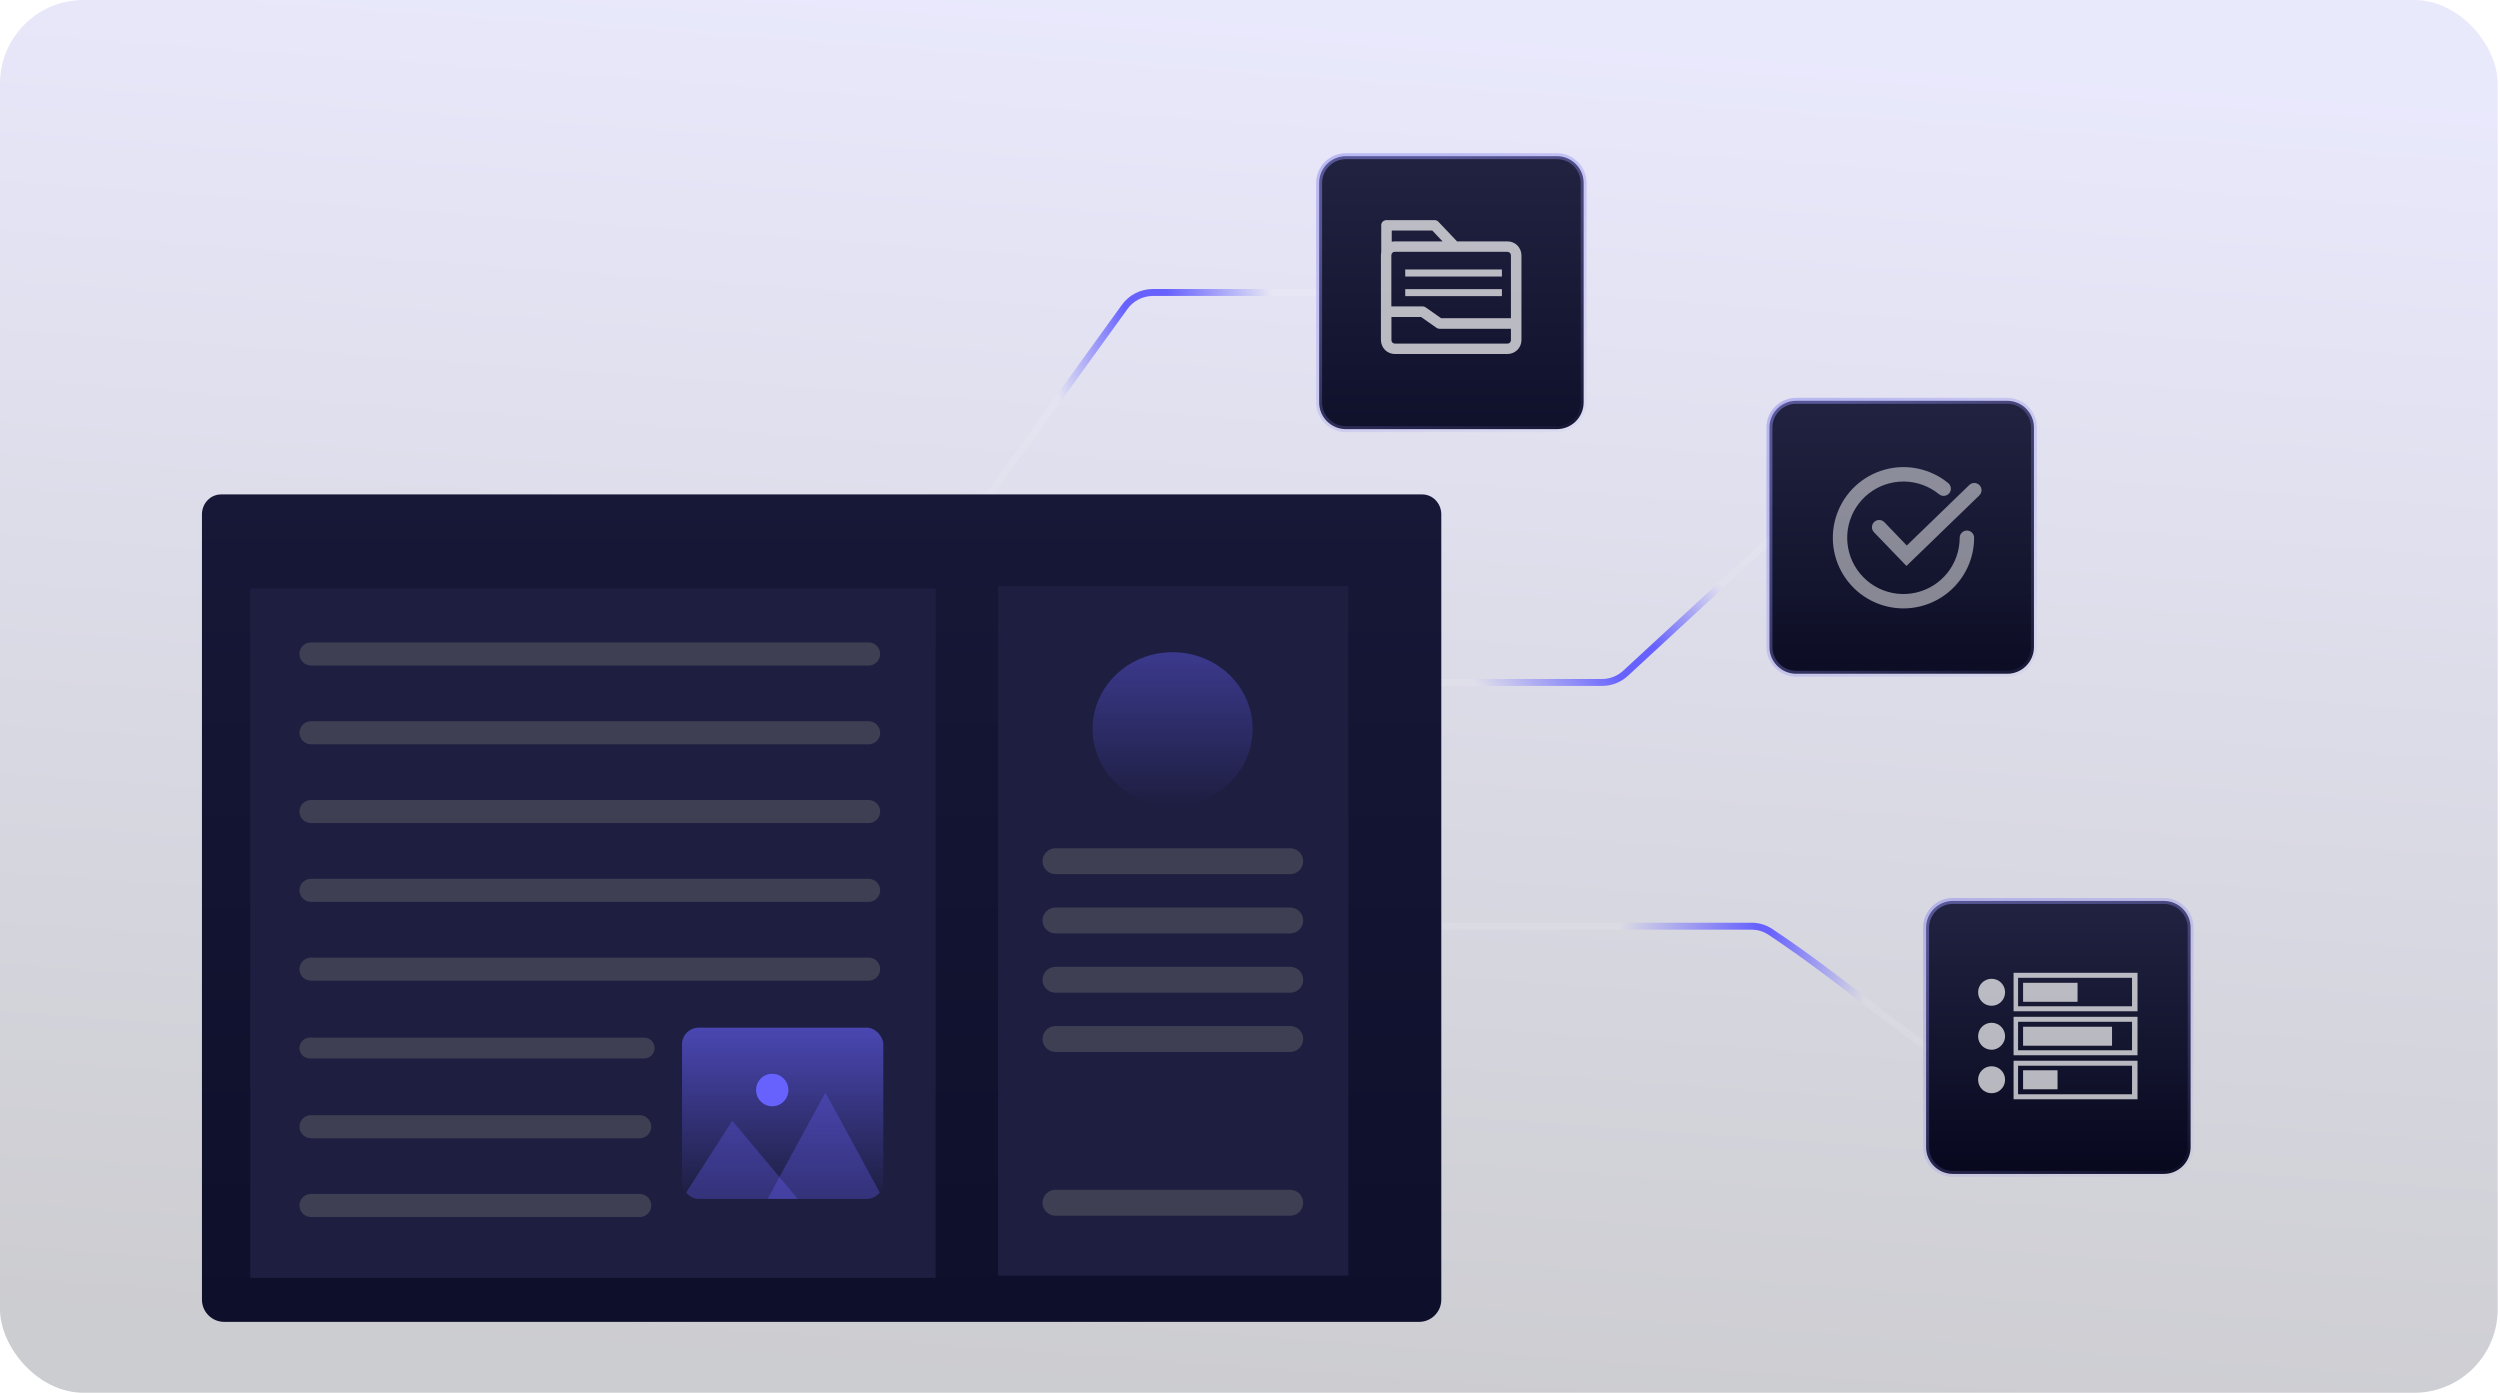<svg width="359" height="200" viewBox="0 0 359 200" fill="none" xmlns="http://www.w3.org/2000/svg">
<g clip-path="url(#clip0_6103_149391)">
<rect width="358.667" height="200" rx="12" fill="url(#paint0_linear_6103_149391)" fill-opacity="0.2"/>
<path opacity="0.1" d="M174 98H229.654C231.162 98 232.615 97.432 233.724 96.409L258 74" stroke="white"/>
<path d="M174 98H230.045C231.302 98 232.513 97.527 233.436 96.674L258 74" stroke="url(#paint1_linear_6103_149391)"/>
<path opacity="0.1" d="M191 133H251.21C252.378 133 253.525 133.34 254.495 133.991C264.905 140.975 271.183 146.913 282 154" stroke="white"/>
<path d="M191 133H251.508C252.481 133 253.437 133.284 254.246 133.824C264.805 140.881 271.097 146.857 282 154" stroke="url(#paint2_linear_6103_149391)"/>
<path opacity="0.1" d="M137 78L161.503 44.072C162.443 42.771 163.951 42 165.557 42H205" stroke="white"/>
<path d="M137 78L161.503 44.072C162.443 42.771 163.951 42 165.557 42H205" stroke="url(#paint3_linear_6103_149391)"/>
<g filter="url(#filter0_d_6103_149391)">
<path d="M26 76.861V189.626C26 191.39 27.43 192.82 29.194 192.82H200.776C202.539 192.82 203.969 191.39 203.969 189.626V76.861C203.969 75.281 202.743 74 201.231 74H28.738C27.226 74 26 75.281 26 76.861Z" fill="url(#paint4_linear_6103_149391)"/>
</g>
<path d="M193.62 84.174H143.321V183.175H193.62V84.174Z" fill="#1E1E41"/>
<path d="M168.386 115.698C174.734 115.698 179.879 110.763 179.879 104.676C179.879 98.589 174.734 93.655 168.386 93.655C162.039 93.655 156.894 98.589 156.894 104.676C156.894 110.763 162.039 115.698 168.386 115.698Z" fill="url(#paint5_linear_6103_149391)" fill-opacity="0.4"/>
<path d="M185.279 121.808H151.569C150.541 121.808 149.708 122.641 149.708 123.668C149.708 124.696 150.541 125.529 151.569 125.529H185.279C186.307 125.529 187.14 124.696 187.14 123.668C187.14 122.641 186.307 121.808 185.279 121.808Z" fill="#3E3F52"/>
<path d="M185.279 130.319H151.569C150.541 130.319 149.708 131.152 149.708 132.18C149.708 133.208 150.541 134.041 151.569 134.041H185.279C186.307 134.041 187.14 133.208 187.14 132.18C187.14 131.152 186.307 130.319 185.279 130.319Z" fill="#3E3F52"/>
<path d="M185.279 138.831H151.569C150.541 138.831 149.708 139.664 149.708 140.691C149.708 141.719 150.541 142.552 151.569 142.552H185.279C186.307 142.552 187.14 141.719 187.14 140.691C187.14 139.664 186.307 138.831 185.279 138.831Z" fill="#3E3F52"/>
<path d="M185.279 147.342H151.569C150.541 147.342 149.708 148.175 149.708 149.202C149.708 150.23 150.541 151.063 151.569 151.063H185.279C186.307 151.063 187.14 150.23 187.14 149.202C187.14 148.175 186.307 147.342 185.279 147.342Z" fill="#3E3F52"/>
<path d="M185.279 170.855H151.569C150.541 170.855 149.708 171.688 149.708 172.716C149.708 173.743 150.541 174.576 151.569 174.576H185.279C186.307 174.576 187.14 173.743 187.14 172.716C187.14 171.688 186.307 170.855 185.279 170.855Z" fill="#3E3F52"/>
<path d="M134.354 84.494H35.938V183.494H134.354V84.494Z" fill="#1E1E41"/>
<path d="M124.735 126.196H44.657C43.742 126.196 43 126.938 43 127.853C43 128.768 43.742 129.51 44.657 129.51H124.735C125.651 129.51 126.392 128.768 126.392 127.853C126.392 126.938 125.651 126.196 124.735 126.196Z" fill="#3E3F52"/>
<path d="M124.735 114.882H44.657C43.742 114.882 43 115.624 43 116.539C43 117.454 43.742 118.196 44.657 118.196H124.735C125.651 118.196 126.392 117.454 126.392 116.539C126.392 115.624 125.651 114.882 124.735 114.882Z" fill="#3E3F52"/>
<path d="M124.735 103.568H44.657C43.742 103.568 43 104.31 43 105.225C43 106.14 43.742 106.882 44.657 106.882H124.735C125.651 106.882 126.392 106.14 126.392 105.225C126.392 104.31 125.651 103.568 124.735 103.568Z" fill="#3E3F52"/>
<path d="M124.735 92.254H44.657C43.742 92.254 43 92.996 43 93.911C43 94.826 43.742 95.568 44.657 95.568H124.735C125.651 95.568 126.392 94.826 126.392 93.911C126.392 92.996 125.651 92.254 124.735 92.254Z" fill="#3E3F52"/>
<path d="M124.735 137.51H44.657C43.742 137.51 43 138.252 43 139.167C43 140.082 43.742 140.824 44.657 140.824H124.735C125.651 140.824 126.392 140.082 126.392 139.167C126.392 138.252 125.651 137.51 124.735 137.51Z" fill="#3E3F52"/>
<path d="M92.5 149H44.5C43.672 149 43 149.672 43 150.5C43 151.328 43.672 152 44.5 152H92.5C93.328 152 94 151.328 94 150.5C94 149.672 93.328 149 92.5 149Z" fill="#3E3F52"/>
<path d="M91.865 160.138H44.657C43.742 160.138 43 160.88 43 161.795C43 162.71 43.742 163.452 44.657 163.452H91.865C92.78 163.452 93.522 162.71 93.522 161.795C93.522 160.88 92.78 160.138 91.865 160.138Z" fill="#3E3F52"/>
<path d="M91.865 171.452H44.657C43.742 171.452 43 172.194 43 173.109C43 174.024 43.742 174.766 44.657 174.766H91.865C92.78 174.766 93.522 174.024 93.522 173.109C93.522 172.194 92.78 171.452 91.865 171.452Z" fill="#3E3F52"/>
<g clip-path="url(#clip1_6103_149391)">
<path d="M126.842 147.572H97.939V171.906H126.842V147.572Z" fill="url(#paint6_linear_6103_149391)"/>
<path d="M97.939 172.171L105.155 160.934L114.563 172.171H97.939Z" fill="#6762FE" fill-opacity="0.3"/>
<path d="M110.218 172.171L118.53 156.882L126.842 172.171H110.218Z" fill="#6762FE" fill-opacity="0.3"/>
<path d="M112.532 158.177C113.438 157.265 113.438 155.787 112.532 154.875C111.625 153.963 110.156 153.963 109.25 154.875C108.343 155.787 108.343 157.265 109.25 158.177C110.156 159.088 111.625 159.088 112.532 158.177Z" fill="#6762FE"/>
</g>
<path d="M257.938 57.555H288.23C290.354 57.555 292.075 59.278 292.075 61.401V92.908C292.075 95.031 290.354 96.752 288.23 96.752H257.938C255.814 96.752 254.092 95.031 254.092 92.908V61.401C254.092 59.277 255.814 57.555 257.938 57.555Z" fill="url(#paint7_linear_6103_149391)" stroke="url(#paint8_linear_6103_149391)" stroke-width="0.854"/>
<g opacity="0.7" clip-path="url(#clip2_6103_149391)">
<path opacity="0.7" d="M273.337 87.369C271.71 87.368 270.106 86.977 268.662 86.227C267.218 85.477 265.975 84.39 265.039 83.059C264.103 81.728 263.501 80.191 263.283 78.579C263.066 76.966 263.24 75.325 263.79 73.793C264.34 72.261 265.25 70.885 266.444 69.779C267.638 68.673 269.08 67.87 270.649 67.439C272.218 67.008 273.868 66.96 275.46 67.3C277.051 67.641 278.537 68.359 279.793 69.394C279.995 69.572 280.12 69.822 280.141 70.09C280.162 70.359 280.078 70.625 279.907 70.832C279.735 71.04 279.49 71.173 279.222 71.203C278.955 71.233 278.686 71.158 278.473 70.993C277.056 69.826 275.285 69.175 273.449 69.149C271.614 69.123 269.825 69.723 268.376 70.85C266.927 71.977 265.906 73.564 265.479 75.349C265.053 77.134 265.247 79.012 266.031 80.672C266.814 82.332 268.139 83.675 269.788 84.481C271.437 85.287 273.311 85.508 275.102 85.106C276.893 84.704 278.494 83.705 279.641 82.272C280.788 80.839 281.412 79.058 281.412 77.222C281.412 76.948 281.521 76.684 281.715 76.49C281.91 76.295 282.173 76.186 282.448 76.186C282.723 76.186 282.987 76.295 283.181 76.49C283.375 76.684 283.485 76.948 283.485 77.222C283.482 79.913 282.412 82.492 280.509 84.394C278.607 86.296 276.027 87.366 273.337 87.369ZM284.232 71.136C284.429 70.945 284.543 70.683 284.547 70.408C284.552 70.133 284.447 69.867 284.255 69.67C284.064 69.472 283.802 69.359 283.527 69.354C283.252 69.35 282.987 69.455 282.789 69.646L273.815 78.335L270.595 74.986C270.404 74.787 270.142 74.673 269.867 74.667C269.592 74.662 269.326 74.766 269.127 74.957C268.929 75.147 268.814 75.409 268.809 75.684C268.803 75.959 268.907 76.225 269.098 76.424L273.768 81.272L284.232 71.136Z" fill="white"/>
</g>
<path d="M280.435 129.376H310.728C312.851 129.376 314.572 131.098 314.572 133.222V164.729C314.572 166.852 312.851 168.573 310.728 168.573H280.435C278.311 168.573 276.589 166.852 276.589 164.729V133.222C276.589 131.098 278.311 129.376 280.435 129.376Z" fill="url(#paint9_linear_6103_149391)" stroke="url(#paint10_linear_6103_149391)" stroke-width="0.854"/>
<g opacity="0.7">
<path d="M306.948 145.219H289.15V139.693H306.948V145.219ZM289.796 144.502H306.159V140.411H289.796V144.502Z" fill="white"/>
<path d="M285.992 144.429C284.916 144.429 284.055 143.568 284.055 142.492C284.055 141.415 284.916 140.554 285.992 140.554C287.069 140.554 287.93 141.415 287.93 142.492C287.93 143.568 287.069 144.429 285.992 144.429Z" fill="white"/>
<path d="M298.336 141.128H290.514V143.855H298.336V141.128Z" fill="white"/>
<path d="M306.947 151.535H289.149V146.009H306.947V151.535ZM289.795 150.817H306.158V146.726H289.795V150.817Z" fill="white"/>
<path d="M285.992 150.745C284.916 150.745 284.055 149.884 284.055 148.807C284.055 147.731 284.916 146.87 285.992 146.87C287.069 146.87 287.93 147.731 287.93 148.807C287.93 149.812 287.069 150.745 285.992 150.745Z" fill="white"/>
<path d="M303.288 147.443H290.514V150.17H303.288V147.443Z" fill="white"/>
<path d="M306.947 157.85H289.149V152.324H306.947V157.85ZM289.795 157.132H306.158V153.041H289.795V157.132Z" fill="white"/>
<path d="M285.992 156.988C284.916 156.988 284.055 156.127 284.055 155.05C284.055 153.974 284.916 153.113 285.992 153.113C287.069 153.113 287.93 153.974 287.93 155.05C287.93 156.127 287.069 156.988 285.992 156.988Z" fill="white"/>
<path d="M295.465 153.687H290.514V156.414H295.465V153.687Z" fill="white"/>
</g>
<path d="M193.273 22.427H223.566C225.69 22.427 227.411 24.149 227.411 26.273V57.779C227.411 59.903 225.69 61.624 223.566 61.624H193.273C191.15 61.624 189.428 59.903 189.428 57.779V26.273C189.428 24.149 191.15 22.427 193.273 22.427Z" fill="url(#paint11_linear_6103_149391)" stroke="url(#paint12_linear_6103_149391)" stroke-width="0.854"/>
<g opacity="0.7">
<path d="M217.896 35.246C217.54 34.89 217.026 34.662 216.471 34.662H209.231L206.552 31.84C206.41 31.684 206.21 31.612 206.011 31.612H199.085C198.885 31.612 198.686 31.698 198.557 31.826C198.415 31.969 198.344 32.154 198.344 32.353V36.258C198.315 36.386 198.301 36.529 198.301 36.657V48.827C198.301 49.383 198.529 49.882 198.885 50.252C199.241 50.609 199.754 50.837 200.31 50.837H216.471C217.026 50.837 217.525 50.609 217.896 50.252C218.252 49.896 218.48 49.383 218.48 48.827V36.657C218.48 36.116 218.252 35.617 217.896 35.246ZM216.827 36.315C216.927 36.415 216.969 36.529 216.969 36.671V45.692H206.937L204.728 44.139C204.6 44.053 204.443 43.996 204.3 43.996H199.797V36.657C199.797 36.515 199.854 36.401 199.94 36.301C200.039 36.201 200.153 36.158 200.296 36.158H216.471C216.613 36.173 216.727 36.23 216.827 36.315ZM205.683 33.109L207.151 34.662H200.31C200.153 34.662 199.997 34.676 199.854 34.719V33.109H205.683ZM216.827 49.198C216.727 49.298 216.613 49.34 216.471 49.34H200.31C200.168 49.34 200.054 49.283 199.954 49.198C199.854 49.098 199.811 48.984 199.811 48.842V45.521H204.072L206.281 47.075C206.41 47.16 206.566 47.217 206.709 47.217H216.969V48.856C216.969 48.984 216.912 49.098 216.827 49.198Z" fill="white"/>
<path d="M215.672 38.695H201.792V39.707H215.672V38.695Z" fill="white"/>
<path d="M215.672 41.517H201.792V42.528H215.672V41.517Z" fill="white"/>
</g>
</g>
<defs>
<filter id="filter0_d_6103_149391" x="17" y="59" width="201.97" height="142.82" filterUnits="userSpaceOnUse" color-interpolation-filters="sRGB">
<feFlood flood-opacity="0" result="BackgroundImageFix"/>
<feColorMatrix in="SourceAlpha" type="matrix" values="0 0 0 0 0 0 0 0 0 0 0 0 0 0 0 0 0 0 127 0" result="hardAlpha"/>
<feOffset dx="3" dy="-3"/>
<feGaussianBlur stdDeviation="6"/>
<feComposite in2="hardAlpha" operator="out"/>
<feColorMatrix type="matrix" values="0 0 0 0 0 0 0 0 0 0 0 0 0 0 0 0 0 0 0.27 0"/>
<feBlend mode="normal" in2="BackgroundImageFix" result="effect1_dropShadow_6103_149391"/>
<feBlend mode="normal" in="SourceGraphic" in2="effect1_dropShadow_6103_149391" result="shape"/>
</filter>
<linearGradient id="paint0_linear_6103_149391" x1="161.5" y1="200" x2="175.864" y2="1.073" gradientUnits="userSpaceOnUse">
<stop stop-color="#010316"/>
<stop offset="1" stop-color="#9390F2"/>
</linearGradient>
<linearGradient id="paint1_linear_6103_149391" x1="249" y1="82" x2="219.125" y2="106.86" gradientUnits="userSpaceOnUse">
<stop offset="0.07" stop-color="#6762FE" stop-opacity="0"/>
<stop offset="0.402" stop-color="#6762FE"/>
<stop offset="0.575" stop-color="#6762FE"/>
<stop offset="1" stop-color="#6762FE" stop-opacity="0"/>
</linearGradient>
<linearGradient id="paint2_linear_6103_149391" x1="274" y1="152.5" x2="230" y2="144" gradientUnits="userSpaceOnUse">
<stop offset="0.173" stop-color="#6762FE" stop-opacity="0"/>
<stop offset="0.515" stop-color="#6762FE"/>
<stop offset="0.561" stop-color="#6762FE"/>
<stop offset="0.991" stop-color="#6762FE" stop-opacity="0"/>
</linearGradient>
<linearGradient id="paint3_linear_6103_149391" x1="185" y1="41" x2="150.07" y2="49.815" gradientUnits="userSpaceOnUse">
<stop offset="0.07" stop-color="#6762FE" stop-opacity="0"/>
<stop offset="0.477" stop-color="#6762FE"/>
<stop offset="0.654" stop-color="#6762FE"/>
<stop offset="1" stop-color="#6762FE" stop-opacity="0"/>
</linearGradient>
<linearGradient id="paint4_linear_6103_149391" x1="115.361" y1="73.795" x2="115.361" y2="192.755" gradientUnits="userSpaceOnUse">
<stop stop-color="#171837"/>
<stop offset="1" stop-color="#0E0F2A"/>
</linearGradient>
<linearGradient id="paint5_linear_6103_149391" x1="168.386" y1="93.655" x2="168.386" y2="115.698" gradientUnits="userSpaceOnUse">
<stop stop-color="#6762FE"/>
<stop offset="1" stop-color="#6762FE" stop-opacity="0"/>
</linearGradient>
<linearGradient id="paint6_linear_6103_149391" x1="112.39" y1="147.572" x2="112.39" y2="171.906" gradientUnits="userSpaceOnUse">
<stop stop-color="#6762FE" stop-opacity="0.6"/>
<stop offset="1" stop-color="#6762FE" stop-opacity="0"/>
</linearGradient>
<linearGradient id="paint7_linear_6103_149391" x1="270.171" y1="97.179" x2="270.171" y2="57.128" gradientUnits="userSpaceOnUse">
<stop stop-color="#0C0D24"/>
<stop offset="1" stop-color="#222341"/>
</linearGradient>
<linearGradient id="paint8_linear_6103_149391" x1="260.316" y1="60.721" x2="301.947" y2="100.233" gradientUnits="userSpaceOnUse">
<stop stop-color="#8F8CEE" stop-opacity="0.5"/>
<stop offset="1" stop-color="#8F8CEE" stop-opacity="0"/>
</linearGradient>
<linearGradient id="paint9_linear_6103_149391" x1="292.668" y1="169" x2="292.668" y2="128.949" gradientUnits="userSpaceOnUse">
<stop stop-color="#07081E"/>
<stop offset="1" stop-color="#222341"/>
</linearGradient>
<linearGradient id="paint10_linear_6103_149391" x1="289" y1="125" x2="315.63" y2="173.655" gradientUnits="userSpaceOnUse">
<stop stop-color="#8F8CEE" stop-opacity="0.5"/>
<stop offset="1" stop-color="#8F8CEE" stop-opacity="0"/>
</linearGradient>
<linearGradient id="paint11_linear_6103_149391" x1="205.507" y1="62.051" x2="205.507" y2="22" gradientUnits="userSpaceOnUse">
<stop stop-color="#0F102A"/>
<stop offset="1" stop-color="#222341"/>
</linearGradient>
<linearGradient id="paint12_linear_6103_149391" x1="208.42" y1="22" x2="232.547" y2="64.188" gradientUnits="userSpaceOnUse">
<stop stop-color="#8F8CEE" stop-opacity="0.5"/>
<stop offset="1" stop-color="#8F8CEE" stop-opacity="0"/>
</linearGradient>
<clipPath id="clip0_6103_149391">
<rect width="358.667" height="200" rx="12" fill="white"/>
</clipPath>
<clipPath id="clip1_6103_149391">
<rect x="97.939" y="147.572" width="28.903" height="24.599" rx="2.395" fill="white"/>
</clipPath>
<clipPath id="clip2_6103_149391">
<rect width="21.356" height="20.293" fill="white" transform="translate(263.191 67.076)"/>
</clipPath>
</defs>
</svg>
